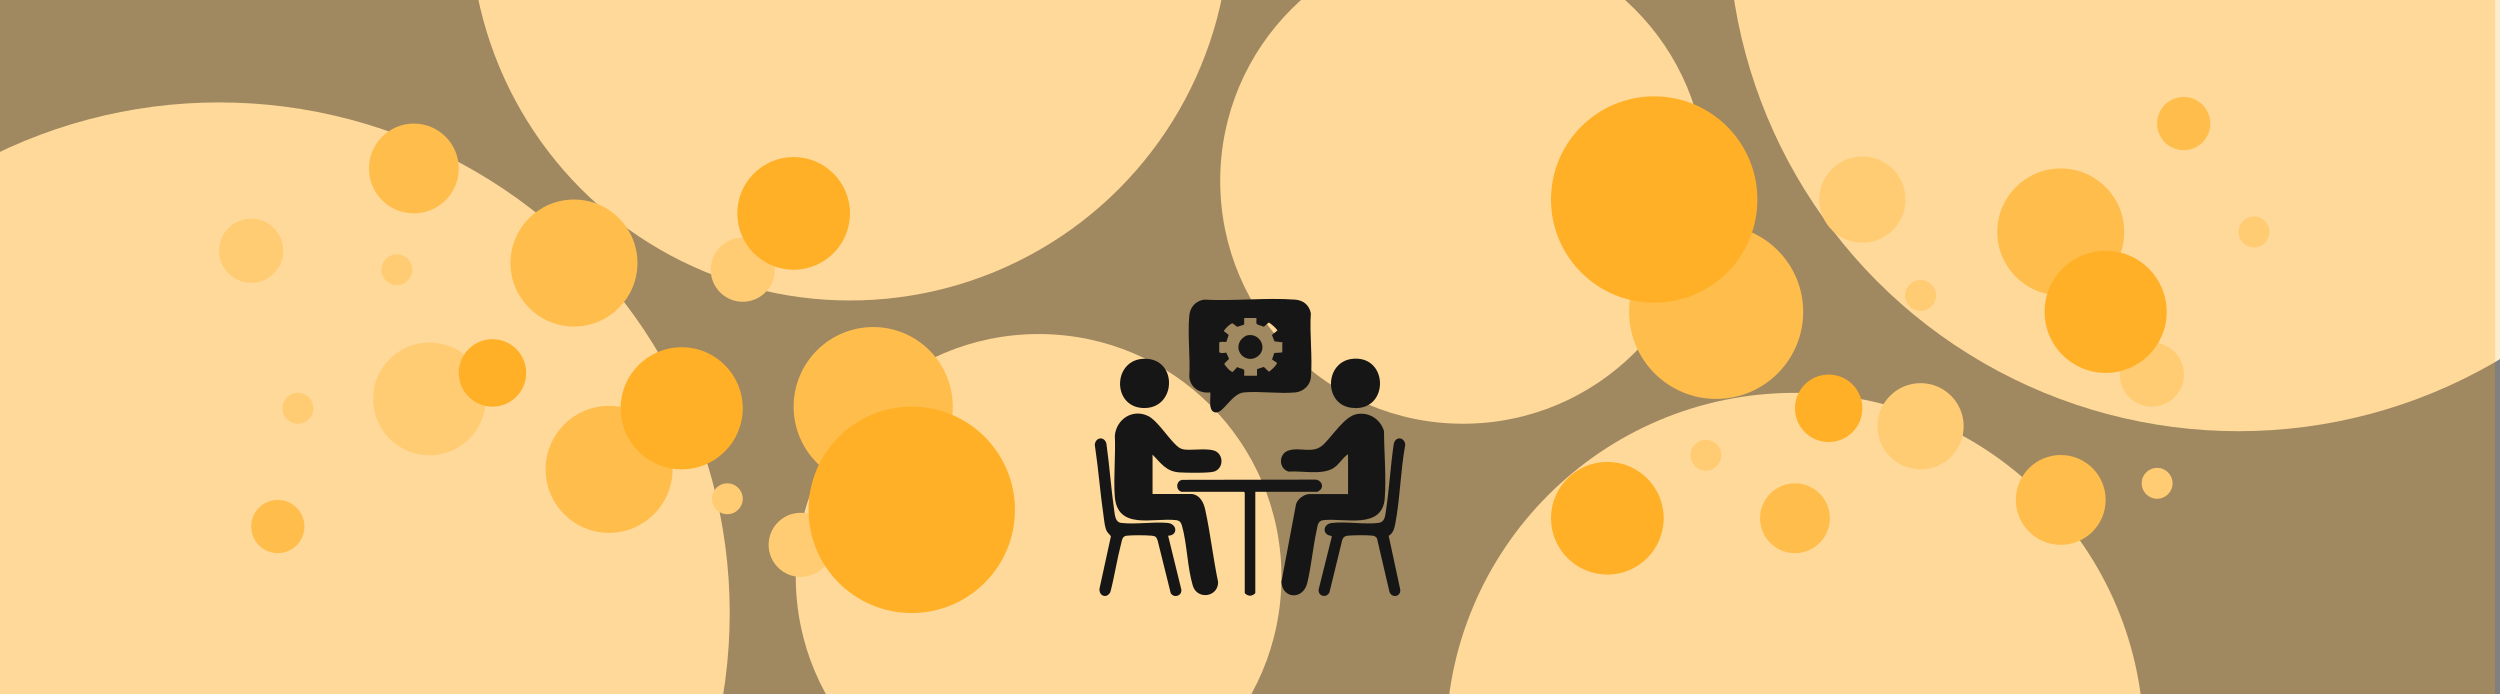 <svg xmlns="http://www.w3.org/2000/svg" viewBox="0 0 1440 400"><rect x="0" y="0" width="1440" height="400" fill="#808080" stroke="none"/><defs><style>      .cls-1 {        fill: #ffb533;      }      .cls-2 {        fill: #ffeccc;      }      .cls-3 {        fill: #ffc766;      }      .cls-4 {        fill: #ffa200;        opacity: .25;      }      .cls-5 {        fill: #ffda99;      }      .cls-6 {        fill: #161616;      }    </style></defs><g id="Ebene_5" data-name="Ebene 5"><circle class="cls-2" cx="126.21" cy="353.1" r="294.11"></circle><circle class="cls-2" cx="1289.39" cy="-45.74" r="294.11"></circle><circle class="cls-2" cx="1033.89" cy="427.25" r="200.97"></circle><circle class="cls-2" cx="489.57" cy="-45.74" r="218.82"></circle><circle class="cls-2" cx="598.24" cy="332.29" r="139.88"></circle><circle class="cls-2" cx="842.72" cy="104.19" r="139.88"></circle></g><g id="Ebene_3" data-name="Ebene 3"><circle class="cls-5" cx="247.37" cy="229.76" r="32.45"></circle><circle class="cls-5" cx="1106.25" cy="245.52" r="24.83"></circle><circle class="cls-5" cx="1072.73" cy="114.94" r="24.83"></circle><circle class="cls-5" cx="1239.46" cy="215.76" r="18.46"></circle><circle class="cls-5" cx="461.18" cy="313.83" r="18.46"></circle><circle class="cls-5" cx="427.83" cy="155.36" r="18.46"></circle><circle class="cls-5" cx="144.67" cy="144.45" r="18.46"></circle><circle class="cls-5" cx="228.59" cy="155.36" r="8.9"></circle><circle class="cls-5" cx="171.6" cy="235.17" r="8.9"></circle><circle class="cls-5" cx="418.93" cy="287.29" r="8.9"></circle><circle class="cls-5" cx="982.6" cy="262.21" r="8.9"></circle><circle class="cls-5" cx="1106.25" cy="170.17" r="8.9"></circle><circle class="cls-5" cx="1242.5" cy="278.39" r="8.9"></circle><circle class="cls-5" cx="1298.29" cy="133.61" r="8.9"></circle></g><g id="Ebene_2" data-name="Ebene 2"><circle class="cls-3" cx="988.5" cy="179.63" r="50.14"></circle><circle class="cls-3" cx="160" cy="303.28" r="15.33"></circle><circle class="cls-3" cx="1257.82" cy="71.17" r="15.33"></circle><circle class="cls-3" cx="1033.89" cy="298.5" r="20.11"></circle><circle class="cls-3" cx="1186.99" cy="133.61" r="36.57"></circle><circle class="cls-3" cx="350.82" cy="270.35" r="36.57"></circle><circle class="cls-3" cx="330.61" cy="151.5" r="36.57"></circle><circle class="cls-3" cx="502.97" cy="234.22" r="45.84"></circle><circle class="cls-3" cx="238.38" cy="97.04" r="25.87"></circle><circle class="cls-3" cx="1186.99" cy="287.95" r="25.87"></circle></g><g id="Ebene_1" data-name="Ebene 1"><circle class="cls-1" cx="457.13" cy="122.91" r="32.45"></circle><circle class="cls-1" cx="925.83" cy="298.5" r="32.45"></circle><circle class="cls-1" cx="952.82" cy="114.94" r="59.44"></circle><circle class="cls-1" cx="525.16" cy="293.66" r="59.44"></circle><circle class="cls-1" cx="283.67" cy="214.8" r="19.42"></circle><circle class="cls-1" cx="1053.31" cy="235.17" r="19.42"></circle><circle class="cls-1" cx="392.65" cy="235.17" r="35.17"></circle><circle class="cls-1" cx="1212.86" cy="179.63" r="35.17"></circle></g><g id="Ebene_4_Kopie" data-name="Ebene 4 Kopie"><rect class="cls-4" x="-2.84" width="1440" height="400"></rect></g><g id="Inhalt_Icon_Logo" data-name="Inhalt/Icon/Logo"><g id="Kompetenzmeeting"><path class="cls-6" d="M697.15,226.02c-5.99.73-11.47-2.58-12.12-8.84.64-11.37-.99-23.92-.03-35.15.42-4.99,3.49-8.6,8.47-9.44,17.11.94,35.53-1.24,52.48-.01,4.78.35,8.16,3.13,9.1,7.85-.81,11.96,1.07,25.33.01,37.13-.4,4.45-4.49,8.03-8.81,8.46-9.39.93-20.29-.82-29.76,0-6.63.57-11.67,11.36-15.67,11.55-5.41.25-3.26-8.28-3.67-11.54ZM723.7,183.15h-7.04l-.03,3.81-3.98,1.29-2.87-2.12c-2,1.06-3.64,2.69-4.92,4.54l2.87,2.28-1.34,3.92c-.45.4-3.5-.53-4.12.52v5.44c.95.89,2.8.5,4.02.25l1.65,3.59-2.75,2.82c.38,1.28,3.75,4.88,4.89,4.72l2.58-2.82c.95.9,3.78.77,4.01,1.99.17.89-.12,2.1,0,3.04h7.36l.03-3.81,3.92-1.25,2.92,2.76c1.08-.62,4.88-4.05,4.61-5.19l-2.81-1.84,1.28-3.75,4.62-.34v-5.8s-4.51-.61-4.51-.61l-1.45-3.67,3.2-2.58c-1.35-1.86-3.09-3.32-5-4.6l-2.87,2.47c-1.04-.63-4.06-.91-4.28-2.03-.11-.59.14-2.91,0-3.04Z"></path><path class="cls-6" d="M686.75,284.57c4.53.7,6.56,4.92,7.43,8.88,3.04,13.78,4.55,28,7.46,41.82.02,8.78-12.1,10.36-14.58,2.09-3.17-10.55-3.26-24.01-6.27-34.68-.5-1.78-1.37-2.85-3.32-3.08-13.12-1.58-34.01,6.12-35.37-13.9-.77-11.28.57-23.47.05-34.85.96-9.61,10.49-15.64,19.37-11.13,4.64,2.36,10.71,11.36,14.66,15.42,1.96,2.02,3.38,3.52,6.41,3.83,4.69.47,14.67-1.2,18.23,1.28,4.25,2.96,3.44,9.76-1.44,11.36-2.95.97-16.31.74-20.01.49-7.76-.54-10.52-5.2-15.5-10.25v22.71h22.87Z"></path><path class="cls-6" d="M776.48,284.57v-22.71c-.56-.14-.64.23-.96.48-2.71,2.08-4.23,5.22-7.44,7.27-6.54,4.17-18.22,1.45-25.84,2.03-5.93-1.76-5.82-10.37.01-12.18,6.93-2.15,14.12,2.36,20.17-3.51,4.92-4.77,12.02-15.8,18.53-17.3,7.27-1.68,14.19,2.66,16.25,9.7.03,12.38,1.34,26.33.42,38.64-1.37,18.29-23.42,11.18-35.37,12.62-3.24.39-3.28,3.19-3.84,5.76-2.16,9.92-3.08,20.61-5.42,30.41-2.35,9.84-14.17,9.32-14.91-.49l8.41-44.72c.74-3.07,4.7-5.99,7.77-5.99h22.23Z"></path><path class="cls-6" d="M672.83,308.57l7.61,30.96c.45,3.72-4.08,5.14-6.08,2.22l-7.51-30.24c-.72-2.11-1.12-2.74-3.44-2.95-3.34-.31-11.16-.38-14.42,0-2.57.3-2.66,2.44-3.2,4.48-2.42,9.21-3.79,18.79-6.22,28.01-2.36,4.44-7.53,1.72-6.01-3.13l6.3-28.9c-.04-.61-1.62-1.87-2.1-2.65-1.4-2.26-1.61-5.61-1.99-8.25-2.04-13.9-3.08-27.98-5.17-41.89.33-4.35,5.33-5.16,6.66-.87,1.85,13.02,2.71,26.23,4.6,39.23.37,2.57.69,6.22,3.95,6.61,8.16.97,18.21-.73,26.57-.02,5.96.51,6.11,7.32.47,7.37Z"></path><path class="cls-6" d="M799.87,308.61l6.65,30.87c.59,4.27-4.87,5.28-6.2,1.38l-7.2-30.87c-.71-.82-1.29-1.31-2.4-1.44-3.26-.39-11.08-.31-14.42,0-1.56.14-2.55.82-3.13,2.31l-7.41,30.34c-1.75,3.51-6.69,2.25-6.21-1.72l7.6-30.44-.49-.41c-5.12-.58-4.83-6.76.42-7.39,8.32-.98,18.59.96,26.85-.03,3.53-.42,3.84-3.48,4.27-6.29,2-12.98,2.68-26.23,4.6-39.23,1.05-4.68,6.29-3.93,6.62.51-2.75,14.99-2.95,31.14-5.84,46.02-.48,2.46-1.38,5.16-3.71,6.39Z"></path><path class="cls-6" d="M680.67,283.29c-3.38-.68-3.57-6.01.14-6.9l76.96-.14c2.8.15,4.8,3.18,3.05,5.61-.24.34-1.85,1.43-2.09,1.43h-35.67v58.07c0,.9-2.14,1.79-3.04,1.79s-3.04-.89-3.04-1.79v-57.59l-.48-.48h-35.83Z"></path><path class="cls-6" d="M779.94,206.6c20.41-1.1,20.03,31.4-1.87,28.24-15.97-2.3-15.06-27.32,1.87-28.24Z"></path><path class="cls-6" d="M659.29,206.63c19.53-.17,18.39,29.65-1.35,28.36-17.65-1.15-16.88-28.2,1.35-28.36Z"></path><path class="cls-6" d="M718.49,193.14c7.39-1.51,11.94,7.86,5.82,12.22s-13.8-2.45-9.96-9c.72-1.22,2.76-2.94,4.14-3.22Z"></path></g></g></svg>